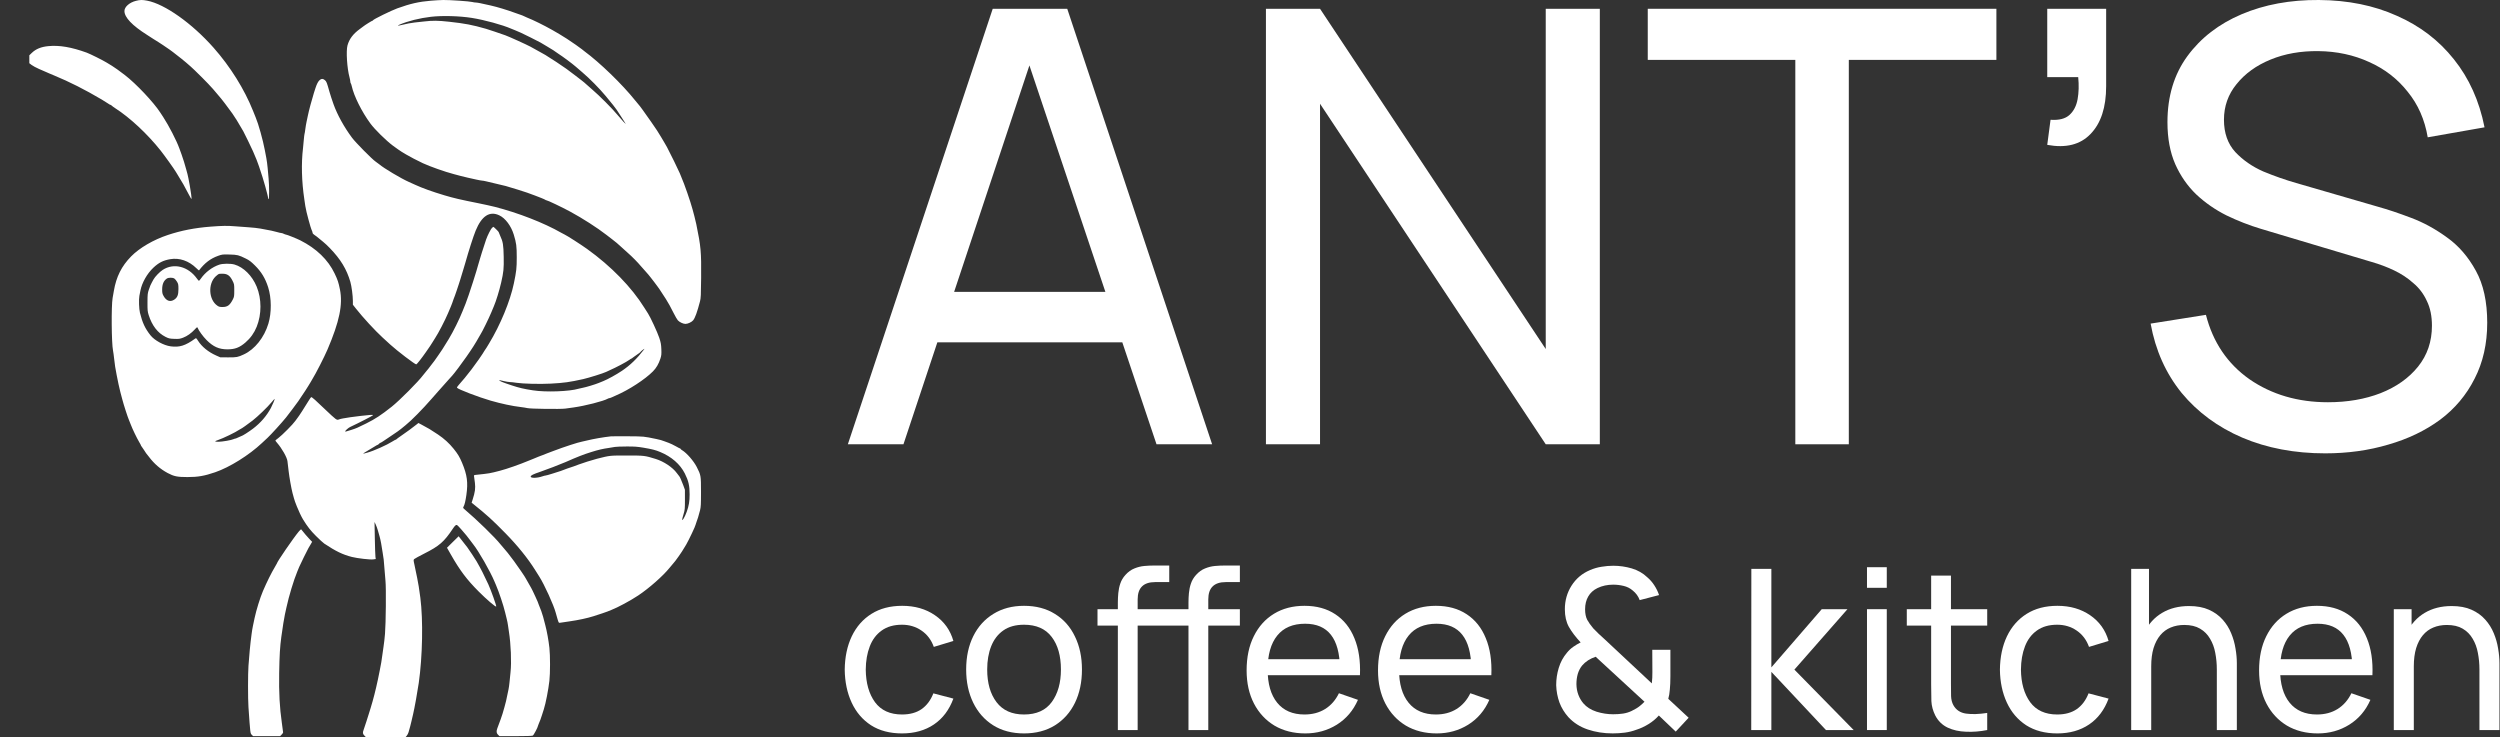 <?xml version="1.0" encoding="UTF-8"?> <svg xmlns="http://www.w3.org/2000/svg" width="156" height="46" viewBox="0 0 156 46" fill="none"><rect x="0" y="0" width="156" height="46" fill="#333333" stroke="none"/> <path fill-rule="evenodd" clip-rule="evenodd" d="M8.473 0.055C8.07 0.16 7.765 0.433 7.765 0.688C7.765 1.083 8.247 1.591 9.184 2.182C9.246 2.222 9.424 2.336 9.579 2.437C9.734 2.537 9.866 2.62 9.873 2.62C9.881 2.62 10.008 2.703 10.156 2.804C10.304 2.905 10.491 3.032 10.571 3.087C10.65 3.141 10.745 3.21 10.78 3.24C10.816 3.27 10.919 3.351 11.009 3.419C11.405 3.718 11.846 4.091 12.147 4.383C12.828 5.044 13.236 5.472 13.537 5.843C13.667 6.004 13.79 6.149 13.81 6.167C13.841 6.194 14.141 6.594 14.504 7.09C14.642 7.279 14.86 7.634 15.182 8.192C15.249 8.309 15.698 9.234 15.787 9.439C15.992 9.911 16.053 10.064 16.161 10.379C16.3 10.784 16.479 11.354 16.546 11.61C16.574 11.717 16.627 11.916 16.664 12.053C16.701 12.189 16.731 12.332 16.731 12.37C16.731 12.409 16.745 12.431 16.763 12.42C16.804 12.395 16.803 11.596 16.762 11.156C16.746 10.978 16.718 10.673 16.701 10.478C16.683 10.283 16.648 10.013 16.622 9.879C16.595 9.744 16.551 9.51 16.523 9.358C16.408 8.74 16.12 7.711 15.957 7.334C15.942 7.298 15.869 7.117 15.795 6.931C15.251 5.567 14.372 4.158 13.326 2.976C11.98 1.455 10.287 0.255 9.184 0.042C8.877 -0.017 8.736 -0.014 8.473 0.055ZM26.891 0.044C26.135 0.107 25.618 0.224 24.794 0.52C24.417 0.656 23.278 1.215 23.278 1.264C23.278 1.279 23.263 1.291 23.243 1.291C23.213 1.291 22.77 1.566 22.682 1.64C22.664 1.655 22.562 1.73 22.456 1.808C22.034 2.114 21.794 2.433 21.683 2.834C21.587 3.178 21.657 4.273 21.809 4.823C21.836 4.921 21.859 5.038 21.859 5.084C21.859 5.129 21.872 5.18 21.888 5.197C21.904 5.214 21.931 5.293 21.949 5.374C22.088 6 22.571 6.969 23.112 7.706C23.383 8.076 24.084 8.766 24.52 9.092C24.704 9.229 25.004 9.439 25.068 9.475C25.104 9.495 25.227 9.569 25.343 9.64C25.524 9.752 26.095 10.05 26.391 10.186C26.843 10.395 27.761 10.719 28.31 10.863C28.425 10.893 28.621 10.945 28.745 10.979C28.869 11.013 29.073 11.062 29.197 11.089C29.321 11.115 29.554 11.167 29.714 11.204C29.875 11.24 30.038 11.27 30.078 11.27C30.117 11.27 30.232 11.29 30.334 11.315C30.436 11.34 30.65 11.391 30.809 11.428C31.599 11.61 31.517 11.588 32.325 11.838C32.749 11.969 33.055 12.074 33.365 12.195C33.476 12.239 33.665 12.312 33.785 12.358C33.904 12.405 34.016 12.456 34.033 12.472C34.05 12.488 34.083 12.501 34.106 12.501C34.172 12.501 35.074 12.932 35.578 13.204C36.352 13.623 37.266 14.21 37.839 14.655C37.976 14.762 38.132 14.883 38.187 14.923C38.383 15.068 38.586 15.239 38.776 15.419C38.882 15.521 39.071 15.691 39.195 15.798C39.43 16.001 39.798 16.375 39.984 16.599C40.044 16.671 40.18 16.825 40.289 16.942C40.397 17.059 40.536 17.224 40.598 17.309C40.66 17.395 40.756 17.517 40.81 17.582C40.864 17.648 40.959 17.774 41.02 17.863C41.081 17.952 41.138 18.032 41.148 18.041C41.164 18.055 41.35 18.341 41.55 18.657C41.705 18.901 41.856 19.175 42.032 19.531C42.134 19.736 42.254 19.943 42.3 19.992C42.407 20.106 42.633 20.212 42.771 20.212C42.918 20.212 43.156 20.102 43.249 19.991C43.372 19.844 43.504 19.482 43.681 18.802C43.732 18.606 43.742 18.41 43.751 17.344C43.766 15.717 43.736 15.384 43.449 13.991C43.421 13.858 43.369 13.639 43.333 13.505C43.297 13.372 43.246 13.182 43.221 13.084C43.09 12.589 42.694 11.445 42.519 11.059C42.479 10.97 42.435 10.861 42.421 10.816C42.397 10.736 41.757 9.428 41.62 9.18C41.581 9.109 41.498 8.965 41.436 8.861C41.374 8.757 41.295 8.623 41.259 8.563C41.066 8.236 40.974 8.096 40.624 7.593C40.209 6.999 39.896 6.566 39.86 6.54C39.848 6.531 39.745 6.407 39.631 6.264C38.826 5.257 37.433 3.908 36.454 3.188C36.383 3.136 36.317 3.084 36.309 3.072C36.283 3.039 35.611 2.57 35.376 2.421C34.976 2.168 34.819 2.074 34.454 1.867C33.921 1.566 33.289 1.255 32.878 1.092C32.787 1.056 32.698 1.016 32.68 1.002C32.662 0.988 32.619 0.969 32.583 0.959C32.548 0.949 32.352 0.88 32.148 0.806C31.617 0.613 31.045 0.439 30.616 0.342C30.001 0.201 29.78 0.158 29.686 0.158C29.63 0.158 29.533 0.143 29.471 0.125C29.323 0.082 28.057 -0.006 27.665 0C27.496 0.003 27.148 0.022 26.891 0.044ZM26.891 1.048C26.188 1.129 25.458 1.311 24.927 1.539C24.772 1.606 24.814 1.618 25.02 1.567C25.345 1.487 25.679 1.423 25.875 1.404C25.981 1.394 26.25 1.364 26.471 1.339C27.018 1.276 27.318 1.28 28.02 1.356C29.011 1.464 29.481 1.554 30.326 1.797C30.48 1.842 31.17 2.073 31.526 2.2C31.744 2.277 32.875 2.789 33.111 2.918C33.406 3.078 33.805 3.3 33.857 3.333C33.884 3.35 33.964 3.395 34.035 3.433C34.106 3.472 34.418 3.671 34.728 3.876C35.246 4.219 35.462 4.374 35.903 4.716C35.99 4.784 36.163 4.917 36.287 5.012C36.411 5.107 36.535 5.21 36.563 5.242C36.592 5.274 36.767 5.429 36.954 5.586C37.382 5.948 38.221 6.79 38.533 7.172C38.778 7.471 39.079 7.793 39.033 7.706C39.019 7.679 38.897 7.49 38.763 7.285C38.628 7.08 38.504 6.888 38.486 6.859C38.429 6.766 38.146 6.408 37.795 5.989C37.392 5.507 36.808 4.915 36.341 4.516C36.154 4.357 35.973 4.201 35.938 4.169C35.718 3.976 35.113 3.525 34.843 3.354C34.736 3.286 34.641 3.22 34.632 3.208C34.623 3.196 34.579 3.166 34.535 3.14C34.49 3.115 34.303 3.001 34.12 2.888C33.753 2.662 33.772 2.672 33.11 2.339C32.62 2.093 32.343 1.964 32.132 1.884C32.061 1.857 31.959 1.816 31.906 1.793C31.358 1.551 30.217 1.239 29.439 1.117C28.665 0.995 27.596 0.966 26.891 1.048ZM3.023 2.878C2.566 2.921 2.239 3.054 1.983 3.302L1.83 3.45V3.698V3.945L1.971 4.053C2.049 4.113 2.256 4.224 2.431 4.301C2.606 4.377 2.796 4.46 2.854 4.485C2.912 4.511 3.006 4.552 3.064 4.577C3.121 4.602 3.263 4.662 3.378 4.709C4.341 5.107 5.296 5.59 6.346 6.21C6.514 6.309 6.697 6.424 6.752 6.465C6.807 6.506 6.867 6.54 6.886 6.54C6.906 6.54 6.947 6.565 6.978 6.597C7.008 6.628 7.102 6.697 7.186 6.75C8.101 7.334 9.2 8.358 10.02 9.391C10.27 9.706 10.858 10.528 10.973 10.724C11.009 10.784 11.067 10.879 11.102 10.936C11.36 11.348 11.531 11.65 11.79 12.153C11.87 12.308 11.943 12.43 11.95 12.422C11.968 12.404 11.905 11.907 11.842 11.578C11.815 11.435 11.778 11.238 11.76 11.14C11.742 11.042 11.714 10.918 11.699 10.865C11.683 10.811 11.65 10.688 11.624 10.589C11.549 10.302 11.418 9.878 11.328 9.634C11.281 9.509 11.218 9.334 11.186 9.245C11.016 8.773 10.532 7.834 10.184 7.303C10.104 7.181 10.024 7.059 10.006 7.031C9.591 6.387 8.494 5.224 7.788 4.681C7.456 4.425 7.133 4.194 6.991 4.11C6.928 4.073 6.783 3.984 6.668 3.913C6.424 3.762 5.621 3.361 5.41 3.285C4.454 2.939 3.711 2.813 3.023 2.878ZM19.951 4.993C19.854 5.075 19.768 5.239 19.683 5.503C19.651 5.601 19.607 5.74 19.584 5.811C19.468 6.175 19.264 6.94 19.213 7.204C19.193 7.311 19.155 7.487 19.13 7.596C19.105 7.705 19.07 7.915 19.051 8.064C19.033 8.212 19.01 8.345 19.001 8.36C18.993 8.374 18.971 8.557 18.953 8.767C18.935 8.976 18.915 9.192 18.908 9.245C18.793 10.195 18.823 11.335 18.992 12.452C19.011 12.577 19.038 12.759 19.052 12.857C19.066 12.955 19.1 13.123 19.128 13.23C19.157 13.337 19.209 13.541 19.244 13.684C19.313 13.963 19.428 14.329 19.475 14.42C19.491 14.451 19.505 14.502 19.506 14.534C19.506 14.565 19.561 14.624 19.627 14.665C19.693 14.706 19.805 14.791 19.876 14.854C19.947 14.917 20.077 15.024 20.166 15.092C20.255 15.16 20.444 15.338 20.587 15.486C21.26 16.185 21.629 16.794 21.862 17.587C21.938 17.847 22.02 18.462 22.02 18.779L22.02 19.015L22.213 19.26C22.637 19.8 23.4 20.628 23.869 21.058C24.067 21.239 24.288 21.441 24.359 21.506C24.772 21.886 25.888 22.737 25.975 22.738C26.009 22.738 26.327 22.333 26.571 21.98C26.631 21.892 26.75 21.72 26.834 21.599C26.919 21.477 26.987 21.369 26.987 21.36C26.987 21.351 27.062 21.231 27.153 21.094C27.354 20.791 27.768 19.993 27.956 19.547C28.031 19.369 28.111 19.18 28.134 19.126C28.18 19.019 28.266 18.785 28.308 18.652C28.323 18.605 28.357 18.518 28.383 18.458C28.41 18.398 28.462 18.247 28.5 18.122C28.538 17.997 28.589 17.844 28.613 17.782C28.637 17.719 28.681 17.581 28.712 17.474C28.796 17.187 28.859 16.978 28.924 16.777C28.955 16.679 29.005 16.512 29.035 16.405C29.241 15.667 29.537 14.746 29.681 14.394C30.06 13.47 30.556 13.149 31.16 13.439C31.536 13.618 31.894 14.098 32.059 14.639C32.219 15.164 32.245 15.36 32.245 16.052C32.245 16.731 32.224 16.922 32.065 17.685C31.835 18.791 31.223 20.274 30.515 21.438C30.447 21.552 30.376 21.668 30.358 21.697C30.34 21.727 30.279 21.819 30.221 21.902C30.163 21.985 30.116 22.062 30.116 22.073C30.116 22.095 29.713 22.664 29.426 23.046C29.188 23.363 28.795 23.841 28.623 24.023C28.548 24.103 28.505 24.174 28.519 24.196C28.577 24.29 29.87 24.785 30.616 25C31.276 25.19 31.982 25.341 32.47 25.396C32.639 25.416 32.835 25.447 32.906 25.465C33.089 25.514 34.977 25.538 35.276 25.496C35.41 25.477 35.635 25.446 35.776 25.427C36.495 25.329 37.659 25.032 37.929 24.877C37.96 24.859 38.004 24.844 38.028 24.844C38.051 24.844 38.127 24.817 38.197 24.784C38.267 24.751 38.382 24.698 38.453 24.668C39.242 24.33 40.257 23.669 40.743 23.175C40.956 22.96 41.1 22.712 41.211 22.372C41.272 22.181 41.28 22.101 41.268 21.789C41.255 21.482 41.235 21.372 41.135 21.07C41.025 20.739 40.573 19.764 40.44 19.568C40.407 19.521 40.304 19.359 40.21 19.207C39.416 17.927 38.133 16.61 36.631 15.533C36.258 15.265 35.377 14.7 35.238 14.639C35.197 14.621 35.098 14.568 35.018 14.523C33.95 13.91 32.33 13.279 30.874 12.907C30.68 12.857 30.19 12.75 29.858 12.683C28.725 12.457 28.318 12.362 27.737 12.189C26.985 11.965 26.347 11.735 25.907 11.531C25.8 11.481 25.619 11.4 25.504 11.349C25.037 11.144 23.931 10.485 23.665 10.252C23.621 10.213 23.52 10.138 23.44 10.086C23.226 9.944 22.191 8.897 21.965 8.593C21.471 7.928 21.05 7.166 20.813 6.507C20.729 6.275 20.608 5.903 20.559 5.73C20.398 5.151 20.372 5.085 20.275 5.003C20.154 4.901 20.063 4.898 19.951 4.993ZM13.135 14.143C12.157 14.219 11.314 14.383 10.474 14.662C9.575 14.96 8.703 15.469 8.183 15.999C7.585 16.609 7.257 17.264 7.104 18.154C7.079 18.297 7.045 18.495 7.027 18.595C6.94 19.089 6.958 21.426 7.053 21.88C7.071 21.969 7.101 22.18 7.118 22.35C7.159 22.738 7.204 23.032 7.28 23.403C7.314 23.563 7.365 23.818 7.395 23.97C7.425 24.121 7.476 24.34 7.508 24.456C7.541 24.572 7.599 24.79 7.637 24.942C7.711 25.233 7.966 26.025 8.039 26.189C8.063 26.242 8.118 26.381 8.162 26.497C8.266 26.773 8.538 27.338 8.682 27.578C8.745 27.682 8.797 27.78 8.797 27.794C8.797 27.809 8.815 27.84 8.838 27.863C8.861 27.887 8.928 27.986 8.988 28.084C9.047 28.182 9.104 28.27 9.115 28.279C9.126 28.288 9.207 28.39 9.294 28.505C9.621 28.941 10 29.268 10.459 29.515C10.852 29.725 11.065 29.769 11.691 29.769C12.352 29.769 12.753 29.7 13.425 29.469C14.329 29.159 15.541 28.403 16.344 27.647C16.442 27.555 16.599 27.408 16.695 27.32C16.898 27.134 17.607 26.353 17.853 26.046C18.017 25.84 18.494 25.206 18.61 25.039C18.759 24.824 19.039 24.405 19.053 24.376C19.062 24.357 19.138 24.236 19.223 24.107C19.307 23.978 19.376 23.865 19.376 23.857C19.376 23.848 19.424 23.765 19.484 23.671C19.691 23.343 20.234 22.283 20.434 21.815C21.182 20.066 21.402 19.002 21.212 18.062C21.122 17.616 21.072 17.466 20.882 17.069C20.471 16.206 19.738 15.5 18.731 14.994C18.511 14.884 17.9 14.639 17.844 14.639C17.821 14.639 17.761 14.617 17.71 14.591C17.66 14.564 17.59 14.542 17.556 14.542C17.521 14.542 17.398 14.514 17.282 14.479C17.079 14.419 16.913 14.384 16.263 14.266C16.104 14.236 15.77 14.199 15.521 14.183C15.273 14.167 14.891 14.139 14.673 14.121C14.187 14.081 13.885 14.085 13.135 14.143ZM30.704 14.216C30.633 14.276 30.423 14.689 30.333 14.947C30.245 15.198 30.126 15.565 30.069 15.757C30.038 15.864 29.987 16.032 29.956 16.13C29.924 16.227 29.866 16.424 29.827 16.567C29.755 16.828 29.732 16.905 29.517 17.587C29.352 18.11 29.125 18.776 29.053 18.948C29.019 19.028 28.931 19.247 28.857 19.434C28.664 19.923 28.287 20.682 28.005 21.151C27.715 21.633 27.426 22.081 27.349 22.172C27.318 22.207 27.259 22.291 27.218 22.359C27.176 22.426 27.125 22.499 27.104 22.521C27.082 22.543 26.985 22.67 26.886 22.804C26.788 22.939 26.667 23.092 26.617 23.145C26.568 23.198 26.471 23.317 26.402 23.41C26.105 23.812 24.932 24.99 24.442 25.379C23.776 25.907 23.413 26.145 22.843 26.428C22.303 26.696 22.232 26.726 21.94 26.82C21.58 26.935 21.537 26.946 21.537 26.921C21.537 26.872 21.736 26.696 21.852 26.642C22.413 26.38 23.278 25.934 23.278 25.908C23.278 25.887 23.21 25.882 23.093 25.893C22.991 25.904 22.741 25.929 22.537 25.949C22.332 25.969 22.035 26.007 21.875 26.033C21.716 26.059 21.507 26.093 21.412 26.108C21.316 26.123 21.196 26.153 21.145 26.175C21.063 26.209 21.038 26.204 20.932 26.133C20.865 26.089 20.579 25.828 20.295 25.554C19.719 24.997 19.474 24.78 19.424 24.78C19.406 24.78 19.32 24.9 19.233 25.047C19.034 25.383 18.624 26.015 18.565 26.077C18.541 26.103 18.477 26.189 18.424 26.269C18.294 26.463 17.599 27.164 17.368 27.334C17.266 27.409 17.183 27.479 17.183 27.49C17.183 27.501 17.23 27.564 17.287 27.63C17.593 27.981 17.909 28.539 17.937 28.776C17.946 28.85 17.977 29.114 18.006 29.364C18.055 29.785 18.173 30.453 18.251 30.757C18.308 30.98 18.384 31.24 18.411 31.308C18.425 31.343 18.476 31.475 18.523 31.599C18.615 31.84 18.809 32.25 18.908 32.41C19.194 32.872 19.371 33.098 19.717 33.445C19.931 33.659 20.163 33.873 20.233 33.919C20.945 34.395 21.393 34.611 21.96 34.754C22.315 34.843 23.108 34.934 23.292 34.906L23.447 34.883L23.428 34.747C23.417 34.673 23.399 34.153 23.389 33.592L23.37 32.571L23.447 32.733C23.489 32.822 23.55 32.99 23.581 33.106C23.613 33.222 23.66 33.386 23.686 33.471C23.743 33.665 23.818 34.059 23.88 34.499C23.906 34.686 23.934 34.876 23.943 34.92C23.951 34.965 23.971 35.205 23.988 35.455C24.004 35.704 24.034 36.061 24.054 36.248C24.099 36.678 24.079 38.903 24.024 39.553C24.003 39.811 23.962 40.168 23.933 40.347C23.905 40.525 23.871 40.765 23.857 40.881C23.826 41.152 23.772 41.468 23.693 41.853C23.658 42.022 23.608 42.27 23.581 42.404C23.554 42.538 23.506 42.756 23.473 42.89C23.44 43.023 23.388 43.235 23.358 43.36C23.328 43.484 23.277 43.674 23.245 43.781C23.212 43.888 23.161 44.063 23.131 44.169C23.101 44.276 23.05 44.437 23.02 44.526C22.989 44.615 22.917 44.841 22.861 45.028C22.804 45.215 22.728 45.444 22.692 45.536C22.62 45.725 22.63 45.794 22.752 45.916L22.836 46H24.07H25.305L25.381 45.909C25.423 45.859 25.474 45.76 25.494 45.69C25.575 45.414 25.632 45.196 25.681 44.98C25.709 44.855 25.753 44.665 25.779 44.558C25.861 44.219 26.057 43.135 26.131 42.614C26.367 40.941 26.409 38.708 26.23 37.301C26.168 36.812 26.09 36.326 26.03 36.054C26.004 35.938 25.971 35.778 25.956 35.698C25.942 35.617 25.899 35.414 25.862 35.245C25.797 34.953 25.796 34.936 25.85 34.884C25.881 34.854 26.159 34.703 26.467 34.547C27.417 34.068 27.709 33.813 28.264 32.98C28.385 32.799 28.456 32.736 28.515 32.759C28.54 32.769 28.66 32.892 28.782 33.033C29.105 33.405 29.146 33.457 29.319 33.689C29.405 33.805 29.496 33.925 29.521 33.956C29.869 34.388 30.586 35.642 30.86 36.297C30.874 36.333 30.915 36.427 30.95 36.508C31.137 36.941 31.415 37.773 31.518 38.208C31.547 38.333 31.594 38.523 31.622 38.63C31.65 38.736 31.684 38.911 31.698 39.018C31.712 39.125 31.738 39.307 31.757 39.423C31.879 40.182 31.925 41.325 31.858 41.934C31.837 42.13 31.808 42.417 31.794 42.572C31.779 42.727 31.752 42.924 31.733 43.01C31.66 43.342 31.594 43.655 31.577 43.748C31.568 43.802 31.523 43.969 31.479 44.121C31.434 44.272 31.379 44.462 31.357 44.542C31.322 44.667 31.202 45.001 31.032 45.449C30.963 45.634 30.976 45.75 31.077 45.848L31.168 45.935H32.176C32.836 45.935 33.207 45.923 33.249 45.9C33.302 45.872 33.567 45.373 33.567 45.301C33.567 45.29 33.587 45.235 33.611 45.179C33.71 44.947 33.739 44.871 33.813 44.639C33.856 44.506 33.912 44.331 33.937 44.251C34.054 43.887 34.216 43.056 34.282 42.485C34.335 42.02 34.336 40.9 34.283 40.428C34.232 39.961 34.13 39.402 34.025 39.002C33.981 38.833 33.92 38.6 33.889 38.484C33.839 38.295 33.732 37.996 33.615 37.722C33.593 37.669 33.564 37.591 33.552 37.55C33.539 37.509 33.474 37.363 33.407 37.226C33.339 37.089 33.263 36.926 33.237 36.864C33.211 36.801 33.1 36.6 32.991 36.415C32.882 36.231 32.793 36.074 32.793 36.067C32.793 36.042 32.263 35.265 32.076 35.017C31.691 34.505 31.61 34.402 31.486 34.267C31.415 34.19 31.301 34.056 31.231 33.967C30.9 33.546 29.755 32.43 28.981 31.775C28.89 31.698 28.886 31.685 28.926 31.613C28.993 31.492 29.045 31.276 29.101 30.891C29.214 30.108 29.152 29.64 28.833 28.878C28.681 28.515 28.57 28.33 28.307 28.003C28.03 27.659 27.713 27.371 27.331 27.114C26.883 26.814 26.709 26.709 26.298 26.494L26.109 26.395L25.992 26.489C25.761 26.675 25.353 26.975 25.052 27.179C24.884 27.294 24.741 27.398 24.735 27.412C24.729 27.425 24.71 27.436 24.693 27.436C24.676 27.436 24.587 27.485 24.494 27.544C24.14 27.771 23.305 28.143 22.924 28.244C22.844 28.265 22.749 28.291 22.714 28.3C22.605 28.33 22.695 28.261 22.956 28.115C23.089 28.041 23.273 27.93 23.364 27.87C23.456 27.809 23.545 27.76 23.561 27.76C23.577 27.76 23.617 27.731 23.649 27.695C23.681 27.66 23.721 27.631 23.738 27.631C23.754 27.631 23.828 27.589 23.902 27.538C23.976 27.488 24.165 27.36 24.323 27.255C24.772 26.955 24.933 26.842 25.02 26.767C25.064 26.729 25.195 26.622 25.31 26.53C25.661 26.252 26.384 25.518 26.939 24.878C27.099 24.693 27.266 24.503 27.31 24.456C27.436 24.319 27.833 23.874 28.003 23.678C28.088 23.58 28.184 23.474 28.216 23.443C28.303 23.359 28.874 22.6 29.099 22.269C29.16 22.18 29.27 22.019 29.344 21.912C29.419 21.805 29.505 21.674 29.536 21.621C29.567 21.567 29.652 21.429 29.725 21.313C29.798 21.197 29.873 21.068 29.891 21.025C29.909 20.983 29.952 20.908 29.987 20.86C30.077 20.732 30.507 19.859 30.648 19.515C30.715 19.355 30.788 19.18 30.811 19.126C30.952 18.8 31.154 18.148 31.272 17.636C31.423 16.978 31.445 16.759 31.431 16.03C31.417 15.273 31.386 15.087 31.211 14.711C31.159 14.598 31.116 14.495 31.116 14.48C31.116 14.456 30.808 14.152 30.787 14.154C30.781 14.155 30.744 14.183 30.704 14.216ZM13.613 15.963C13.136 16.132 12.771 16.41 12.418 16.873C12.412 16.881 12.339 16.82 12.255 16.737C11.784 16.275 11.194 16.072 10.614 16.174C10.181 16.25 9.903 16.391 9.569 16.706C9.183 17.068 8.861 17.635 8.764 18.122C8.747 18.211 8.716 18.364 8.697 18.462C8.654 18.673 8.674 19.284 8.732 19.515C8.886 20.14 9.056 20.502 9.393 20.927C9.642 21.24 10.217 21.554 10.647 21.611C11.2 21.686 11.566 21.571 12.173 21.132C12.241 21.083 12.247 21.088 12.357 21.262C12.598 21.64 12.998 21.965 13.489 22.184L13.748 22.298L14.248 22.3C14.78 22.301 14.833 22.291 15.215 22.115C15.896 21.802 16.486 21.063 16.747 20.195C16.952 19.517 16.945 18.585 16.731 17.92C16.55 17.358 16.31 16.963 15.905 16.562C15.665 16.325 15.551 16.238 15.337 16.134C14.887 15.913 14.821 15.896 14.328 15.882C13.895 15.87 13.866 15.873 13.613 15.963ZM13.683 16.515C13.241 16.664 12.805 16.994 12.534 17.385C12.481 17.461 12.427 17.523 12.413 17.523C12.399 17.523 12.343 17.46 12.288 17.383C11.744 16.622 10.848 16.393 10.156 16.839C9.963 16.964 9.667 17.271 9.575 17.443C9.537 17.514 9.494 17.593 9.479 17.62C9.402 17.759 9.369 17.836 9.291 18.065C9.212 18.297 9.205 18.359 9.203 18.867C9.201 19.364 9.208 19.442 9.278 19.661C9.489 20.321 9.84 20.775 10.33 21.021C10.533 21.122 10.586 21.134 10.877 21.145C11.163 21.155 11.225 21.147 11.424 21.072C11.677 20.976 11.935 20.794 12.157 20.554C12.293 20.407 12.311 20.397 12.332 20.455C12.395 20.622 12.668 20.997 12.889 21.219C13.306 21.637 13.665 21.798 14.187 21.799C14.656 21.799 14.946 21.69 15.312 21.375C15.632 21.099 15.861 20.779 16.019 20.387C16.331 19.612 16.33 18.648 16.017 17.887C15.734 17.203 15.199 16.67 14.63 16.506C14.389 16.437 13.9 16.441 13.683 16.515ZM13.675 17.09C13.635 17.099 13.533 17.174 13.447 17.258C12.967 17.729 13.027 18.704 13.56 19.073C13.663 19.145 13.717 19.158 13.895 19.157C14.198 19.154 14.344 19.046 14.527 18.689C14.612 18.523 14.618 18.485 14.618 18.122C14.618 17.74 14.616 17.729 14.503 17.506C14.352 17.208 14.196 17.093 13.933 17.082C13.831 17.078 13.715 17.082 13.675 17.09ZM10.409 17.383C10.211 17.52 10.119 17.736 10.119 18.064C10.12 18.284 10.132 18.338 10.215 18.483C10.383 18.777 10.619 18.858 10.861 18.705C11.066 18.575 11.135 18.408 11.135 18.041C11.135 17.765 11.126 17.718 11.048 17.584C11 17.502 10.924 17.411 10.88 17.381C10.772 17.311 10.512 17.312 10.409 17.383ZM40.077 21.855C40.018 21.904 39.958 21.961 39.945 21.982C39.931 22.003 39.866 22.053 39.8 22.093C39.733 22.134 39.618 22.215 39.545 22.274C39.471 22.334 39.401 22.382 39.389 22.382C39.378 22.382 39.322 22.416 39.266 22.458C39.092 22.587 38.437 22.933 38.034 23.109C37.963 23.14 37.869 23.184 37.824 23.207C37.666 23.288 36.736 23.579 36.389 23.657C35.542 23.845 35.184 23.895 34.373 23.938C33.695 23.974 32.629 23.948 32.228 23.886C32.069 23.861 31.88 23.84 31.809 23.84C31.738 23.84 31.565 23.811 31.424 23.776C31.283 23.741 31.162 23.718 31.155 23.725C31.121 23.76 31.377 23.866 31.938 24.05C32.411 24.205 32.657 24.263 33.261 24.358C34.054 24.482 35.53 24.43 36.106 24.256C36.163 24.239 36.28 24.213 36.364 24.198C36.552 24.166 37.137 23.989 37.357 23.898C37.446 23.861 37.576 23.808 37.647 23.78C37.919 23.672 38.465 23.371 38.804 23.142C39.327 22.79 39.749 22.382 40.188 21.807C40.239 21.74 40.191 21.761 40.077 21.855ZM16.941 25.106C16.69 25.408 16.082 25.993 15.756 26.246C15.46 26.474 15.062 26.756 15.034 26.756C15.024 26.756 14.977 26.783 14.93 26.816C14.704 26.974 13.933 27.348 13.602 27.459C13.367 27.538 13.376 27.566 13.636 27.566C13.867 27.566 14.462 27.462 14.578 27.401C14.608 27.385 14.652 27.371 14.674 27.371C14.697 27.371 14.788 27.335 14.876 27.291C14.965 27.247 15.048 27.211 15.06 27.21C15.115 27.208 15.515 26.954 15.785 26.75C16.258 26.393 16.637 25.954 16.904 25.456C17.017 25.243 17.157 24.906 17.139 24.887C17.134 24.882 17.045 24.981 16.941 25.106ZM38.115 27.229C37.638 27.281 37.024 27.388 36.615 27.49C36.508 27.517 36.378 27.546 36.325 27.556C36.082 27.598 35.189 27.889 34.535 28.139C34.419 28.183 34.245 28.248 34.148 28.285C34.05 28.321 33.925 28.371 33.869 28.396C33.813 28.42 33.758 28.441 33.747 28.441C33.736 28.441 33.666 28.468 33.591 28.501C33.516 28.534 33.389 28.587 33.309 28.618C33.229 28.649 33.099 28.702 33.019 28.735C32.428 28.983 31.626 29.263 31.19 29.376C30.553 29.541 30.546 29.542 29.735 29.627C29.57 29.644 29.564 29.648 29.581 29.731C29.59 29.779 29.614 29.959 29.635 30.131C29.675 30.471 29.644 30.701 29.497 31.16L29.43 31.368L29.507 31.43C30.396 32.144 30.708 32.428 31.546 33.281C32.294 34.044 32.942 34.847 33.392 35.568C33.475 35.702 33.593 35.888 33.653 35.982C33.966 36.47 34.554 37.763 34.676 38.231C34.701 38.325 34.753 38.509 34.792 38.639C34.864 38.873 34.864 38.874 34.965 38.858C35.021 38.849 35.27 38.812 35.518 38.776C36.082 38.696 36.642 38.576 37.029 38.453C37.384 38.342 37.85 38.185 37.905 38.159C37.941 38.143 38.049 38.099 38.147 38.061C38.543 37.909 39.339 37.481 39.824 37.158C40.497 36.711 41.368 35.943 41.776 35.438C41.869 35.323 41.99 35.179 42.044 35.118C42.099 35.058 42.183 34.949 42.232 34.876C42.282 34.802 42.341 34.72 42.365 34.693C42.417 34.636 42.675 34.232 42.82 33.98C42.989 33.688 43.404 32.81 43.404 32.745C43.404 32.726 43.424 32.665 43.449 32.608C43.507 32.474 43.608 32.145 43.683 31.842C43.734 31.634 43.743 31.468 43.743 30.692C43.743 29.678 43.738 29.652 43.477 29.14C43.283 28.761 42.849 28.263 42.564 28.094C42.512 28.063 42.469 28.026 42.469 28.012C42.469 27.998 42.457 27.987 42.442 27.987C42.427 27.987 42.303 27.923 42.167 27.845C42.03 27.767 41.828 27.67 41.718 27.631C41.608 27.592 41.488 27.548 41.453 27.534C41.31 27.476 41.184 27.441 40.953 27.393C40.158 27.228 40.191 27.231 39.195 27.224C38.663 27.22 38.177 27.222 38.115 27.229ZM38.373 27.888C38.311 27.902 38.136 27.93 37.986 27.952C37.62 28.003 37.332 28.07 36.905 28.204C36.413 28.357 36.05 28.499 35.276 28.84C34.999 28.963 34.064 29.321 33.706 29.442C33.257 29.594 33.116 29.666 33.116 29.74C33.115 29.849 33.526 29.837 33.858 29.72C33.933 29.694 34.019 29.672 34.049 29.672C34.079 29.672 34.262 29.621 34.456 29.559C34.65 29.497 34.889 29.421 34.986 29.39C35.084 29.359 35.178 29.324 35.196 29.312C35.214 29.299 35.301 29.267 35.389 29.239C35.607 29.172 36.012 29.029 36.131 28.978C36.262 28.921 37.02 28.684 37.26 28.624C38.086 28.418 38.025 28.424 39.115 28.424C40.209 28.424 40.23 28.427 40.915 28.638C41.421 28.794 41.977 29.166 42.231 29.517C42.298 29.611 42.363 29.695 42.375 29.704C42.415 29.735 42.527 29.981 42.633 30.271L42.739 30.563L42.74 31.178C42.74 31.755 42.735 31.812 42.653 32.084C42.605 32.243 42.566 32.394 42.566 32.418C42.566 32.546 42.736 32.257 42.853 31.932C42.986 31.559 43.032 31.286 43.032 30.854C43.033 30.307 42.964 30.004 42.733 29.546C42.442 28.968 41.903 28.497 41.2 28.206C40.894 28.079 40.704 28.031 40.152 27.936C39.768 27.871 39.589 27.858 39.088 27.861C38.757 27.862 38.435 27.875 38.373 27.888ZM18.649 33.162C18.305 33.574 17.279 35.07 17.279 35.158C17.279 35.166 17.224 35.265 17.155 35.378C16.931 35.751 16.658 36.301 16.409 36.88C16.231 37.295 15.99 38.075 15.883 38.581C15.855 38.715 15.809 38.933 15.781 39.067C15.753 39.201 15.716 39.419 15.701 39.553C15.685 39.687 15.656 39.913 15.638 40.055C15.607 40.297 15.572 40.689 15.505 41.545C15.469 42.008 15.468 43.602 15.504 44.121C15.621 45.806 15.615 45.757 15.716 45.858L15.793 45.935H16.635H17.478L17.572 45.84C17.624 45.788 17.666 45.727 17.666 45.703C17.666 45.679 17.629 45.405 17.585 45.093C17.45 44.154 17.4 43.217 17.42 42.015C17.439 40.895 17.471 40.354 17.554 39.749C17.639 39.127 17.732 38.544 17.779 38.338C17.803 38.231 17.846 38.034 17.875 37.901C18.024 37.207 18.329 36.197 18.551 35.665C18.592 35.567 18.646 35.437 18.67 35.376C18.718 35.257 19.193 34.288 19.244 34.207C19.26 34.181 19.32 34.08 19.376 33.984L19.477 33.809L19.303 33.628C19.162 33.481 18.991 33.28 18.795 33.033C18.785 33.02 18.719 33.078 18.649 33.162ZM28.254 33.821L27.892 34.179L28.135 34.606C28.697 35.593 29.127 36.166 29.87 36.911C30.364 37.407 30.925 37.887 30.964 37.848C30.992 37.82 30.634 36.812 30.47 36.459C30.178 35.83 30.026 35.531 29.742 35.033C29.666 34.899 29.279 34.314 29.164 34.158C29.052 34.006 28.626 33.462 28.62 33.463C28.618 33.463 28.453 33.624 28.254 33.821Z" fill="white"></path> <path d="M145.095 28.289C143.182 28.289 141.457 27.962 139.919 27.308C138.394 26.654 137.131 25.723 136.131 24.515C135.143 23.294 134.499 21.854 134.199 20.193L137.65 19.646C138.087 21.357 138.994 22.697 140.369 23.666C141.757 24.622 143.388 25.1 145.264 25.1C146.477 25.1 147.571 24.911 148.546 24.534C149.533 24.144 150.315 23.59 150.89 22.873C151.465 22.156 151.753 21.307 151.753 20.325C151.753 19.721 151.646 19.206 151.434 18.778C151.234 18.337 150.952 17.966 150.59 17.664C150.24 17.35 149.84 17.086 149.39 16.872C148.94 16.658 148.471 16.482 147.983 16.343L141.101 14.286C140.35 14.06 139.625 13.777 138.925 13.437C138.225 13.085 137.6 12.651 137.05 12.135C136.5 11.607 136.062 10.977 135.737 10.248C135.412 9.505 135.249 8.631 135.249 7.625C135.249 6.014 135.662 4.643 136.487 3.511C137.325 2.366 138.456 1.491 139.882 0.887C141.307 0.283 142.913 -0.012 144.701 0C146.514 0.013 148.133 0.34 149.558 0.982C150.996 1.611 152.184 2.517 153.122 3.699C154.072 4.882 154.709 6.297 155.035 7.945L151.49 8.568C151.303 7.461 150.884 6.511 150.234 5.719C149.596 4.913 148.796 4.297 147.833 3.869C146.87 3.429 145.814 3.202 144.664 3.19C143.564 3.177 142.57 3.353 141.682 3.718C140.794 4.083 140.088 4.593 139.563 5.247C139.038 5.888 138.775 6.631 138.775 7.474C138.775 8.304 139.013 8.977 139.488 9.493C139.963 9.996 140.544 10.399 141.232 10.701C141.932 10.99 142.613 11.229 143.276 11.418L148.414 12.909C149.002 13.072 149.677 13.299 150.44 13.588C151.215 13.877 151.965 14.286 152.69 14.815C153.415 15.331 154.016 16.023 154.491 16.891C154.966 17.746 155.203 18.828 155.203 20.137C155.203 21.445 154.941 22.609 154.416 23.628C153.903 24.647 153.184 25.503 152.259 26.194C151.334 26.874 150.259 27.39 149.033 27.742C147.808 28.107 146.495 28.289 145.095 28.289Z" fill="white"></path> <path d="M127.748 9.04L127.954 7.474C128.479 7.512 128.873 7.411 129.136 7.172C129.398 6.933 129.567 6.606 129.642 6.191C129.717 5.775 129.73 5.316 129.68 4.813H127.748V0.548H131.424V5.379C131.424 6.7 131.099 7.694 130.449 8.361C129.811 9.028 128.911 9.254 127.748 9.04Z" fill="white"></path> <path d="M112.028 27.723V3.737H102.82V0.548H124.575V3.737H115.366V27.723H112.028Z" fill="white"></path> <path d="M78.994 27.723V0.548H82.37L96.454 21.779V0.548H99.829V27.723H96.454L82.37 6.474V27.723H78.994Z" fill="white"></path> <path d="M52.906 27.723L61.946 0.548H66.596L75.636 27.723H72.166L63.708 2.51H64.758L56.376 27.723H52.906ZM57.257 21.363V18.212H71.285V21.363H57.257Z" fill="white"></path> <path d="M154.717 45.555V41.777C154.717 41.419 154.685 41.074 154.62 40.743C154.56 40.413 154.451 40.117 154.294 39.856C154.141 39.591 153.933 39.382 153.669 39.228C153.41 39.074 153.081 38.998 152.683 38.998C152.373 38.998 152.091 39.051 151.837 39.158C151.587 39.261 151.372 39.419 151.191 39.633C151.011 39.847 150.87 40.117 150.768 40.443C150.671 40.764 150.622 41.144 150.622 41.581L149.81 41.33C149.81 40.599 149.94 39.973 150.199 39.451C150.463 38.925 150.83 38.523 151.302 38.243C151.779 37.959 152.339 37.817 152.982 37.817C153.468 37.817 153.882 37.894 154.224 38.048C154.567 38.201 154.851 38.406 155.078 38.662C155.304 38.914 155.483 39.198 155.612 39.514C155.742 39.826 155.832 40.145 155.883 40.471C155.938 40.792 155.966 41.097 155.966 41.386V45.555H154.717ZM149.373 45.555V38.013H150.483V40.031H150.622V45.555H149.373Z" fill="white"></path> <path d="M144.631 45.765C143.896 45.765 143.252 45.602 142.702 45.276C142.156 44.945 141.73 44.487 141.425 43.9C141.119 43.309 140.967 42.62 140.967 41.833C140.967 41.009 141.117 40.296 141.418 39.696C141.719 39.091 142.137 38.625 142.674 38.299C143.215 37.968 143.849 37.803 144.576 37.803C145.33 37.803 145.971 37.978 146.498 38.327C147.03 38.676 147.428 39.174 147.692 39.822C147.96 40.469 148.076 41.239 148.039 42.133H146.79V41.686C146.776 40.76 146.588 40.068 146.227 39.612C145.866 39.151 145.33 38.921 144.617 38.921C143.854 38.921 143.273 39.167 142.875 39.661C142.477 40.154 142.278 40.862 142.278 41.784C142.278 42.673 142.477 43.362 142.875 43.851C143.273 44.34 143.84 44.584 144.576 44.584C145.071 44.584 145.501 44.47 145.866 44.242C146.232 44.014 146.519 43.686 146.727 43.258L147.914 43.67C147.622 44.335 147.183 44.852 146.595 45.22C146.012 45.583 145.358 45.765 144.631 45.765ZM141.862 42.133V41.135H147.4V42.133H141.862Z" fill="white"></path> <path d="M138.33 45.555V41.777C138.33 41.419 138.298 41.074 138.233 40.743C138.173 40.413 138.064 40.117 137.907 39.856C137.754 39.591 137.546 39.382 137.282 39.228C137.023 39.074 136.695 38.997 136.297 38.997C135.987 38.997 135.705 39.051 135.45 39.158C135.2 39.261 134.985 39.419 134.805 39.633C134.624 39.847 134.483 40.117 134.381 40.443C134.284 40.764 134.236 41.144 134.236 41.581L133.424 41.33C133.424 40.599 133.553 39.973 133.812 39.451C134.076 38.925 134.444 38.523 134.916 38.243C135.392 37.959 135.952 37.817 136.595 37.817C137.081 37.817 137.495 37.894 137.837 38.048C138.18 38.201 138.464 38.406 138.691 38.662C138.918 38.914 139.096 39.198 139.225 39.514C139.355 39.826 139.445 40.145 139.496 40.471C139.552 40.792 139.579 41.097 139.579 41.386V45.555H138.33ZM132.986 45.555V35.498H134.097V41.051H134.236V45.555H132.986Z" fill="white"></path> <path d="M128.369 45.765C127.61 45.765 126.965 45.595 126.433 45.255C125.905 44.91 125.503 44.438 125.225 43.837C124.948 43.237 124.804 42.552 124.795 41.784C124.804 40.997 124.95 40.306 125.232 39.71C125.519 39.109 125.928 38.641 126.461 38.306C126.993 37.971 127.633 37.803 128.383 37.803C129.174 37.803 129.854 37.999 130.423 38.39C130.997 38.781 131.381 39.316 131.575 39.996L130.354 40.366C130.197 39.929 129.94 39.589 129.584 39.347C129.232 39.105 128.827 38.983 128.369 38.983C127.855 38.983 127.432 39.105 127.099 39.347C126.766 39.584 126.518 39.915 126.356 40.338C126.195 40.757 126.111 41.239 126.107 41.784C126.116 42.622 126.308 43.3 126.683 43.816C127.062 44.328 127.624 44.584 128.369 44.584C128.859 44.584 129.267 44.473 129.591 44.249C129.914 44.021 130.16 43.693 130.326 43.265L131.575 43.593C131.316 44.296 130.911 44.834 130.361 45.206C129.81 45.578 129.146 45.765 128.369 45.765Z" fill="white"></path> <path d="M124.002 45.555C123.558 45.644 123.118 45.679 122.683 45.66C122.253 45.646 121.869 45.56 121.531 45.402C121.194 45.239 120.937 44.987 120.761 44.647C120.613 44.349 120.532 44.049 120.518 43.746C120.509 43.439 120.504 43.092 120.504 42.706V35.918H121.74V42.65C121.74 42.957 121.742 43.22 121.747 43.439C121.756 43.658 121.804 43.846 121.892 44.005C122.059 44.303 122.323 44.477 122.683 44.529C123.049 44.58 123.488 44.566 124.002 44.487V45.555ZM118.984 39.039V38.013H124.002V39.039H118.984Z" fill="white"></path> <path d="M116.5 36.679V35.394H117.735V36.679H116.5ZM116.5 45.555V38.013H117.735V45.555H116.5Z" fill="white"></path> <path d="M109.277 45.555L109.284 35.498H110.533V41.644L113.677 38.013H115.281L111.97 41.784L115.669 45.555H113.941L110.533 41.924V45.555H109.277Z" fill="white"></path> <path d="M100.631 45.764C100.076 45.764 99.558 45.683 99.076 45.52C98.595 45.357 98.193 45.101 97.869 44.752C97.619 44.472 97.432 44.165 97.307 43.83C97.186 43.49 97.119 43.132 97.106 42.755C97.106 42.387 97.159 42.028 97.265 41.679C97.371 41.325 97.54 41.011 97.772 40.736C97.892 40.587 98.026 40.461 98.174 40.359C98.327 40.252 98.48 40.161 98.632 40.087C98.313 39.742 98.068 39.419 97.897 39.116C97.73 38.813 97.647 38.448 97.647 38.019C97.647 37.475 97.786 36.983 98.063 36.546C98.345 36.103 98.729 35.78 99.215 35.575C99.451 35.473 99.692 35.403 99.937 35.366C100.187 35.324 100.43 35.303 100.666 35.303C101.064 35.303 101.45 35.359 101.825 35.47C102.199 35.582 102.519 35.764 102.782 36.015C102.958 36.164 103.109 36.336 103.234 36.532C103.358 36.723 103.456 36.923 103.525 37.133L102.317 37.447C102.23 37.209 102.084 37.009 101.88 36.846C101.718 36.706 101.529 36.611 101.311 36.56C101.098 36.509 100.883 36.483 100.666 36.483C100.305 36.483 99.979 36.553 99.687 36.693C99.428 36.818 99.234 36.995 99.104 37.223C98.975 37.447 98.91 37.712 98.91 38.019C98.91 38.285 98.954 38.504 99.042 38.676C99.134 38.843 99.261 39.023 99.424 39.214C99.521 39.316 99.629 39.425 99.75 39.542C99.875 39.654 100.002 39.77 100.131 39.891L103.074 42.643C103.088 42.526 103.097 42.408 103.102 42.286C103.106 42.166 103.109 42.049 103.109 41.937L103.102 40.548H104.233V42.182C104.233 42.512 104.221 42.794 104.198 43.027C104.18 43.26 104.147 43.453 104.101 43.606L105.371 44.787L104.566 45.653L103.511 44.647C103.331 44.852 103.116 45.031 102.866 45.185C102.616 45.339 102.366 45.455 102.116 45.534C101.88 45.623 101.637 45.683 101.387 45.716C101.138 45.748 100.885 45.764 100.631 45.764ZM100.659 44.57C100.885 44.57 101.091 44.556 101.276 44.528C101.462 44.5 101.637 44.447 101.804 44.368C102.026 44.261 102.197 44.158 102.317 44.06C102.438 43.963 102.537 43.872 102.616 43.788L99.569 40.981C99.403 41.036 99.245 41.111 99.097 41.204C98.954 41.297 98.829 41.407 98.722 41.532C98.602 41.681 98.512 41.856 98.452 42.056C98.396 42.256 98.369 42.468 98.369 42.692C98.373 42.929 98.412 43.148 98.487 43.348C98.561 43.548 98.665 43.727 98.799 43.886C99.002 44.123 99.278 44.298 99.625 44.41C99.972 44.517 100.316 44.57 100.659 44.57Z" fill="white"></path> <path d="M89.653 45.765C88.917 45.765 88.274 45.602 87.723 45.276C87.177 44.945 86.752 44.487 86.446 43.9C86.141 43.309 85.988 42.62 85.988 41.833C85.988 41.009 86.139 40.296 86.439 39.696C86.74 39.091 87.159 38.625 87.695 38.299C88.237 37.968 88.871 37.803 89.597 37.803C90.351 37.803 90.992 37.978 91.519 38.327C92.052 38.676 92.45 39.174 92.713 39.822C92.982 40.469 93.097 41.239 93.06 42.133H91.811V41.686C91.797 40.76 91.61 40.068 91.249 39.612C90.888 39.151 90.351 38.921 89.639 38.921C88.875 38.921 88.295 39.167 87.897 39.661C87.499 40.154 87.3 40.862 87.3 41.784C87.3 42.673 87.499 43.362 87.897 43.851C88.295 44.34 88.862 44.584 89.597 44.584C90.092 44.584 90.522 44.47 90.888 44.242C91.254 44.014 91.54 43.686 91.749 43.258L92.935 43.67C92.644 44.335 92.204 44.852 91.617 45.22C91.034 45.583 90.379 45.765 89.653 45.765ZM86.884 42.133V41.135H92.422V42.133H86.884Z" fill="white"></path> <path d="M81.453 45.765C80.718 45.765 80.075 45.602 79.524 45.276C78.978 44.945 78.552 44.487 78.247 43.9C77.942 43.309 77.789 42.62 77.789 41.833C77.789 41.009 77.939 40.296 78.24 39.696C78.541 39.091 78.96 38.625 79.496 38.299C80.038 37.968 80.671 37.803 81.398 37.803C82.152 37.803 82.793 37.978 83.32 38.327C83.852 38.676 84.25 39.174 84.514 39.822C84.782 40.469 84.898 41.239 84.861 42.133H83.612V41.686C83.598 40.76 83.41 40.068 83.05 39.612C82.689 39.151 82.152 38.921 81.439 38.921C80.676 38.921 80.096 39.167 79.698 39.661C79.3 40.154 79.101 40.862 79.101 41.784C79.101 42.673 79.3 43.362 79.698 43.851C80.096 44.34 80.662 44.584 81.398 44.584C81.893 44.584 82.323 44.47 82.689 44.242C83.054 44.014 83.341 43.686 83.549 43.258L84.736 43.67C84.445 44.335 84.005 44.852 83.418 45.22C82.835 45.583 82.18 45.765 81.453 45.765ZM78.684 42.133V41.135H84.222V42.133H78.684Z" fill="white"></path> <path d="M69.754 45.555V37.601C69.754 37.405 69.764 37.207 69.782 37.007C69.801 36.802 69.842 36.604 69.907 36.413C69.972 36.218 70.078 36.039 70.226 35.876C70.397 35.685 70.585 35.55 70.788 35.471C70.992 35.387 71.198 35.336 71.406 35.317C71.619 35.298 71.82 35.289 72.01 35.289H72.961V36.323H72.079C71.714 36.323 71.441 36.413 71.26 36.595C71.08 36.772 70.99 37.042 70.99 37.405V45.555H69.754ZM68.484 39.039V38.013H72.961V39.039H68.484ZM74.161 45.555V37.601C74.161 37.405 74.171 37.207 74.189 37.007C74.208 36.802 74.249 36.604 74.314 36.413C74.379 36.218 74.485 36.039 74.633 35.876C74.805 35.685 74.992 35.55 75.195 35.471C75.399 35.387 75.605 35.336 75.813 35.317C76.026 35.298 76.227 35.289 76.417 35.289H77.368V36.323H76.486C76.121 36.323 75.848 36.413 75.667 36.595C75.487 36.772 75.397 37.042 75.397 37.405V45.555H74.161ZM72.891 39.039V38.013H77.368V39.039H72.891Z" fill="white"></path> <path d="M63.898 45.765C63.153 45.765 62.51 45.595 61.969 45.255C61.432 44.915 61.018 44.445 60.726 43.844C60.435 43.244 60.289 42.554 60.289 41.777C60.289 40.986 60.437 40.292 60.733 39.696C61.029 39.1 61.448 38.637 61.989 38.306C62.531 37.971 63.167 37.803 63.898 37.803C64.647 37.803 65.293 37.973 65.834 38.313C66.376 38.648 66.79 39.116 67.076 39.717C67.368 40.313 67.514 40.999 67.514 41.777C67.514 42.564 67.368 43.258 67.076 43.858C66.785 44.454 66.369 44.922 65.827 45.262C65.286 45.597 64.643 45.765 63.898 45.765ZM63.898 44.584C64.675 44.584 65.254 44.324 65.633 43.802C66.012 43.281 66.202 42.606 66.202 41.777C66.202 40.925 66.01 40.248 65.626 39.745C65.242 39.237 64.666 38.983 63.898 38.983C63.375 38.983 62.945 39.102 62.607 39.34C62.269 39.577 62.017 39.905 61.851 40.324C61.684 40.743 61.601 41.228 61.601 41.777C61.601 42.624 61.795 43.304 62.184 43.816C62.572 44.328 63.144 44.584 63.898 44.584Z" fill="white"></path> <path d="M56.285 45.765C55.526 45.765 54.881 45.595 54.349 45.255C53.821 44.91 53.419 44.438 53.141 43.837C52.864 43.237 52.72 42.552 52.711 41.784C52.72 40.997 52.866 40.306 53.148 39.71C53.435 39.109 53.844 38.641 54.377 38.306C54.909 37.971 55.549 37.803 56.299 37.803C57.09 37.803 57.77 37.999 58.339 38.39C58.913 38.781 59.297 39.316 59.491 39.996L58.27 40.366C58.113 39.929 57.856 39.589 57.5 39.347C57.148 39.105 56.743 38.983 56.285 38.983C55.772 38.983 55.348 39.105 55.015 39.347C54.682 39.584 54.434 39.915 54.273 40.338C54.111 40.757 54.027 41.239 54.023 41.784C54.032 42.622 54.224 43.3 54.599 43.816C54.978 44.328 55.54 44.584 56.285 44.584C56.776 44.584 57.183 44.473 57.507 44.249C57.83 44.021 58.076 43.693 58.242 43.265L59.491 43.593C59.232 44.296 58.828 44.834 58.277 45.206C57.726 45.578 57.062 45.765 56.285 45.765Z" fill="white"></path> </svg> 